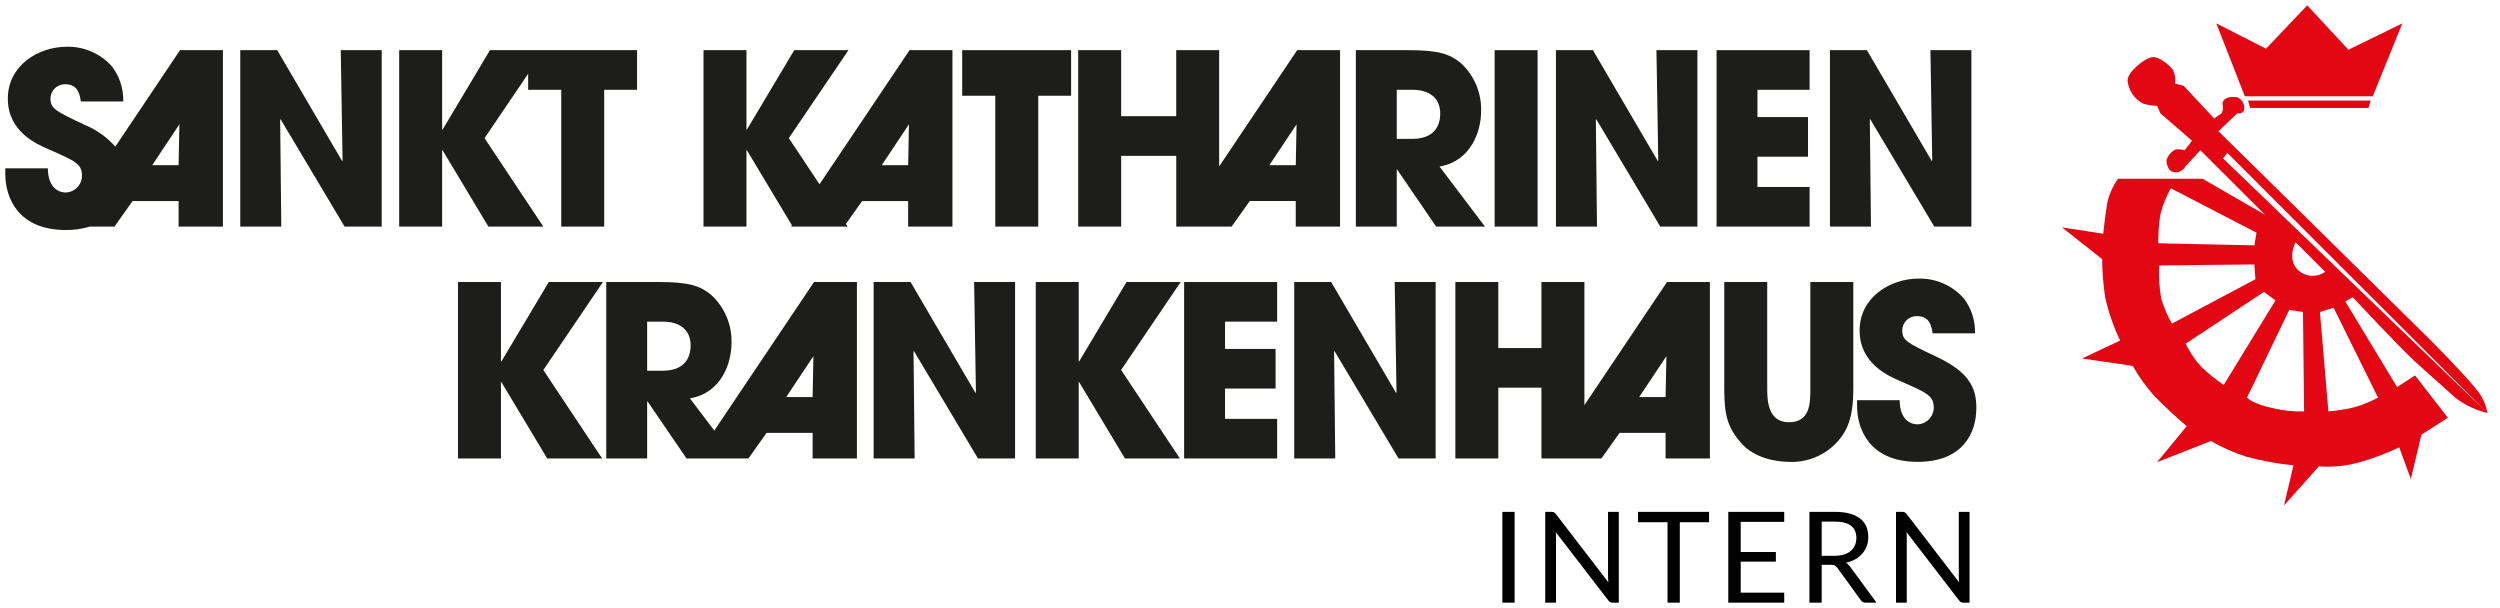 <?xml version="1.0" encoding="UTF-8" standalone="no"?>
<!DOCTYPE svg PUBLIC "-//W3C//DTD SVG 1.1//EN" "http://www.w3.org/Graphics/SVG/1.1/DTD/svg11.dtd">
<svg width="100%" height="100%" viewBox="0 0 395 96" version="1.1" xmlns="http://www.w3.org/2000/svg" xmlns:xlink="http://www.w3.org/1999/xlink" xml:space="preserve" xmlns:serif="http://www.serif.com/" style="fill-rule:evenodd;clip-rule:evenodd;stroke-linejoin:round;stroke-miterlimit:2;">
    <g transform="matrix(0.995,0,0,1.138,2.475,2.697)">
        <rect id="Artboard1" x="-2.489" y="-2.371" width="396.347" height="83.96" style="fill:none;"/>
        <g id="Artboard11" serif:id="Artboard1">
            <g transform="matrix(1.005,0,0,0.879,29.1,0.097)">
                <path d="M112.059,32.985L119.059,32.985L119.059,5.115L112.285,5.115L98.056,26.3L93.208,19.01L102.634,5.11L94.07,5.11L86.585,17.65L86.513,17.65L86.513,5.115L79.727,5.115L79.727,32.985L86.513,32.985L86.513,20.933L86.585,20.933L93.7,32.787L93.567,32.987L102.5,32.987L102.219,32.564L104.788,28.949L112.06,28.949L112.059,32.985ZM107.885,23.29L112.185,16.827L112.063,23.29L107.885,23.29Z" style="fill:rgb(29,29,27);fill-rule:nonzero;"/>
            </g>
            <g transform="matrix(1.005,0,0,0.879,-1.647,-1.627)">
                <clipPath id="_clip1">
                    <rect x="0" y="0" width="392.187" height="78.999"/>
                </clipPath>
                <g clip-path="url(#_clip1)">
                    <g>
                        <g transform="matrix(1,0,0,1,0,1.812)">
                            <path d="M17.38,20.5C16.082,19.03 14.466,17.873 12.655,17.119C7.855,14.849 7.136,14.51 7.136,12.844C7.174,11.628 8.184,10.649 9.401,10.649C9.428,10.649 9.455,10.649 9.482,10.65C11.575,10.65 11.791,12.429 11.936,13.374L18.636,13.374C18.696,11.395 18.076,9.453 16.882,7.874C15.074,5.813 12.441,4.659 9.7,4.725C5.237,4.725 0.4,7.687 0.4,12.92C0.4,18.177 5.02,20.145 6.881,20.939C10.994,22.756 12.114,23.209 12.114,25.063C12.114,25.078 12.114,25.093 12.114,25.107C12.114,26.541 10.947,27.726 9.514,27.748C8.645,27.748 6.728,27.181 6.728,23.928L-0,23.928L-0,24.836C-0,28.424 1.9,33.674 9.588,33.674C10.863,33.689 12.133,33.507 13.353,33.134L17.244,33.134L20.114,29.1L27.385,29.1L27.385,33.139L34.385,33.139L34.385,5.265L27.613,5.265L17.38,20.5ZM27.38,23.44L23.21,23.44L27.51,16.977L27.38,23.44Z" style="fill:rgb(29,29,27);fill-rule:nonzero;"/>
                        </g>
                        <g transform="matrix(1,0,0,1,26.323,12.114)">
                            <path d="M85.7,55.054L81.851,49.967C86.851,49.101 88.423,44.395 88.423,41.195C88.503,38.307 87.314,35.524 85.173,33.584C83.459,32.184 81.673,31.584 76.998,31.584L68.631,31.584L68.631,59.454L75.094,59.454L75.094,50.454L75.166,50.454L81.313,59.454L91.095,59.454L93.966,55.414L101.237,55.414L101.237,59.454L108.237,59.454L108.237,31.584L101.463,31.584L85.7,55.054ZM77.5,45.6L75.094,45.6L75.094,37.845L77.575,37.845C80.2,37.845 81.962,39.087 81.962,41.611C81.962,42.965 81.493,45.6 77.503,45.6M101.236,49.762L97.062,49.762L101.362,43.299L101.236,49.762Z" style="fill:rgb(29,29,27);fill-rule:nonzero;"/>
                        </g>
                        <g transform="matrix(1,0,0,1,63.516,12.114)">
                            <path d="M185.99,51.026L185.99,31.584L179.2,31.584L179.2,42.02L172.387,42.02L172.387,31.584L165.6,31.584L165.6,59.456L172.386,59.456L172.386,48.279L179.2,48.279L179.2,59.456L188.675,59.456L191.546,55.416L198.817,55.416L198.817,59.456L205.817,59.456L205.817,31.584L199.045,31.584L185.99,51.026ZM198.818,49.761L194.644,49.761L198.944,43.298L198.818,49.761Z" style="fill:rgb(29,29,27);fill-rule:nonzero;"/>
                        </g>
                        <g transform="matrix(1,0,0,1,10.292,1.962)">
                            <path d="M43,22.553L42.928,22.629L32.672,5.114L26.834,5.114L26.834,32.986L33.317,32.986L33.137,16.075L33.209,16.038L43.319,32.986L49.182,32.986L49.182,5.114L42.711,5.114L43,22.553Z" style="fill:rgb(29,29,27);fill-rule:nonzero;"/>
                        </g>
                        <g transform="matrix(1,0,0,1,19.83,12.114)">
                            <path d="M66.044,31.585L58.559,44.127L58.487,44.127L58.487,31.585L51.7,31.585L51.7,59.456L58.486,59.456L58.486,47.4L58.558,47.4L65.793,59.453L74.472,59.453L65.182,45.482L74.607,31.582L66.044,31.585Z" style="fill:rgb(29,29,27);fill-rule:nonzero;"/>
                        </g>
                        <g transform="matrix(1,0,0,1,45.136,12.114)">
                            <path d="M132.024,31.585L124.539,44.127L124.467,44.127L124.467,31.585L117.681,31.585L117.681,59.456L124.467,59.456L124.467,47.4L124.539,47.4L131.774,59.453L140.453,59.453L131.163,45.479L140.588,31.579L132.024,31.585Z" style="fill:rgb(29,29,27);fill-rule:nonzero;"/>
                        </g>
                        <g transform="matrix(1,0,0,1,17.254,1.962)">
                            <path d="M82.568,5.116L59.328,5.116L51.843,17.656L51.771,17.656L51.771,5.114L44.985,5.114L44.985,32.986L51.771,32.986L51.771,20.934L51.843,20.934L59.078,32.986L67.757,32.986L58.468,19.013L65.359,8.85L65.359,11.375L70.587,11.375L70.587,32.986L77.375,32.986L77.375,11.375L82.567,11.375L82.568,5.116Z" style="fill:rgb(29,29,27);fill-rule:nonzero;"/>
                        </g>
                        <g transform="matrix(1,0,0,1,41.914,1.962)">
                            <path d="M114.508,32.985L121.294,32.985L121.294,12.316L126.488,12.316L126.488,5.116L109.28,5.116L109.28,12.316L114.508,12.316L114.508,32.985Z" style="fill:rgb(29,29,27);fill-rule:nonzero;"/>
                        </g>
                        <g transform="matrix(1,0,0,1,46.996,1.962)">
                            <path d="M129.318,21.809L138.018,21.809L138.018,32.985L146.766,32.985L149.637,28.946L156.9,28.946L156.9,32.985L163.9,32.985L163.9,5.115L157.128,5.115L144.8,23.477L144.8,5.115L138.015,5.115L138.015,15.55L129.315,15.55L129.315,5.115L122.53,5.115L122.53,32.985L129.318,32.985L129.318,21.809ZM157.028,16.828L156.905,23.291L152.73,23.291L157.028,16.828Z" style="fill:rgb(29,29,27);fill-rule:nonzero;"/>
                        </g>
                        <g transform="matrix(1,0,0,1,59.157,1.962)">
                            <path d="M167.459,23.5C172.459,22.634 174.029,17.928 174.029,14.728C174.109,11.84 172.921,9.056 170.78,7.116C169.066,5.721 167.28,5.116 162.605,5.116L154.237,5.116L154.237,32.985L160.7,32.985L160.7,23.985L160.772,23.985L166.919,32.985L174.638,32.985L167.459,23.5ZM163.109,19.132L160.7,19.132L160.7,11.375L163.181,11.375C165.804,11.375 167.567,12.617 167.567,15.14C167.567,16.494 167.099,19.13 163.109,19.13" style="fill:rgb(29,29,27);fill-rule:nonzero;"/>
                        </g>
                        <g transform="matrix(1,0,0,1,235.321,7.077)">
                            <rect x="0" y="0" width="6.786" height="27.87" style="fill:rgb(29,29,27);fill-rule:nonzero;"/>
                        </g>
                        <g transform="matrix(1,0,0,1,67.922,1.962)">
                            <path d="M183.393,16.075L183.465,16.038L193.576,32.985L199.439,32.985L199.439,5.115L192.967,5.115L193.253,22.553L193.182,22.629L182.928,5.115L177.089,5.115L177.089,32.985L183.572,32.985L183.393,16.075Z" style="fill:rgb(29,29,27);fill-rule:nonzero;"/>
                        </g>
                        <g transform="matrix(1,0,0,1,74.957,1.962)">
                            <path d="M210.131,26.725L201.893,26.725L201.893,21.944L209.879,21.944L209.879,15.685L201.893,15.685L201.893,11.375L210.131,11.375L210.131,5.116L195.431,5.116L195.431,32.984L210.131,32.984L210.131,26.725Z" style="fill:rgb(29,29,27);fill-rule:nonzero;"/>
                        </g>
                        <g transform="matrix(1,0,0,1,79.923,1.962)">
                            <path d="M214.681,16.075L214.754,16.038L224.864,32.985L230.727,32.985L230.727,5.115L224.255,5.115L224.541,22.553L224.47,22.629L214.216,5.115L208.379,5.115L208.379,32.985L214.861,32.985L214.681,16.075Z" style="fill:rgb(29,29,27);fill-rule:nonzero;"/>
                        </g>
                        <g transform="matrix(1,0,0,1,38.035,12.114)">
                            <path d="M115.329,49.023L115.257,49.099L105,31.585L99.166,31.585L99.166,59.456L105.647,59.456L105.47,42.545L105.541,42.508L115.652,59.456L121.515,59.456L121.515,31.585L115.044,31.585L115.329,49.023Z" style="fill:rgb(29,29,27);fill-rule:nonzero;"/>
                        </g>
                        <g transform="matrix(1,0,0,1,51.635,12.115)">
                            <path d="M134.625,59.454L149.325,59.454L149.325,53.2L141.089,53.2L141.089,48.413L149.075,48.413L149.075,42.154L141.089,42.154L141.089,37.844L149.325,37.844L149.325,31.585L134.625,31.585L134.625,59.454Z" style="fill:rgb(29,29,27);fill-rule:nonzero;"/>
                        </g>
                        <g transform="matrix(1,0,0,1,56.457,12.114)">
                            <path d="M163.361,49.023L163.289,49.099L153.034,31.585L147.2,31.585L147.2,59.456L153.682,59.456L153.5,42.545L153.571,42.508L163.682,59.456L169.547,59.456L169.547,31.585L163.075,31.585L163.361,49.023Z" style="fill:rgb(29,29,27);fill-rule:nonzero;"/>
                        </g>
                        <g transform="matrix(1,0,0,1,75.294,12.114)">
                            <path d="M209.91,48.423C209.91,50.646 209.91,53.734 206.54,53.734C203.206,53.734 203.098,50.306 203.098,48.423L203.098,31.584L196.312,31.584L196.312,48.423C196.312,52.523 196.778,54.488 198.97,57.013C201.159,59.502 204.676,59.992 206.613,59.992C209.406,60.106 212.117,59.006 214.04,56.977C215.729,55.166 216.699,53.092 216.699,48.423L216.699,31.584L209.91,31.584L209.91,48.423Z" style="fill:rgb(29,29,27);fill-rule:nonzero;"/>
                        </g>
                        <g transform="matrix(1,0,0,1,81.111,11.965)">
                            <path d="M224.132,43.589C219.332,41.319 218.613,40.98 218.613,39.314C218.651,38.098 219.661,37.119 220.878,37.119C220.905,37.119 220.932,37.119 220.959,37.12C223.052,37.12 223.27,38.899 223.413,39.844L230.113,39.844C230.172,37.865 229.553,35.923 228.359,34.344C226.552,32.283 223.919,31.127 221.178,31.194C216.716,31.194 211.878,34.156 211.878,39.389C211.878,44.648 216.498,46.615 218.36,47.408C222.472,49.225 223.593,49.678 223.593,51.532C223.593,51.546 223.593,51.561 223.593,51.575C223.593,53.009 222.426,54.194 220.993,54.217C220.121,54.217 218.207,53.65 218.207,50.397L211.475,50.397L211.475,51.305C211.475,54.894 213.375,60.142 221.063,60.142C228.105,60.142 230.326,55.681 230.326,51.607C230.326,48.356 229.073,45.933 224.126,43.588" style="fill:rgb(29,29,27);fill-rule:nonzero;"/>
                        </g>
                    </g>
                    <g transform="matrix(1,0,0,1,96.847,0)">
                        <path d="M277.222,14.364L281.9,2.84L273.383,7.014L266.868,0L260.354,6.849L252.5,2.84L257.009,14.364L277.222,14.364Z" style="fill:rgb(227,6,19);fill-rule:nonzero;"/>
                    </g>
                    <g transform="matrix(1,0,0,1,98.236,4.167)">
                        <path d="M275.165,12.034L275.5,10.865L256.125,10.865L256.46,12.034L275.165,12.034Z" style="fill:rgb(227,6,19);fill-rule:nonzero;"/>
                    </g>
                    <g transform="matrix(1,0,0,1,90.087,2.265)">
                        <path d="M290.5,53.852C290.5,53.852 295.232,58.079 297.014,59.699C298.52,60.857 300.255,61.684 302.103,62.124L260.322,21.9L261.022,21.053L302.1,62.124C301.848,60.659 301.184,59.297 300.185,58.196C298.346,55.858 293,50.513 293,50.513C290.161,47.673 259.6,17.613 259.6,17.613L262.606,14.771C262.975,14.866 263.367,14.735 263.606,14.439C263.867,13.571 263.435,12.634 262.606,12.267C261.131,11.972 260.1,12.6 260.268,13.436C260.381,13.886 260.322,14.363 260.101,14.771L258.932,15.607L254.09,10.43L252.753,10.095C252.851,9.354 252.735,8.601 252.418,7.924C251.918,7.257 250.247,5.753 249.077,5.924C247.907,6.095 245.236,8.262 245.236,9.599C245.383,11.171 246.331,12.562 247.742,13.272C248.449,13.474 249.178,13.587 249.913,13.607L250.413,14.775L255.423,19.118L254.254,20.623C254.254,20.623 253.085,20.288 252.584,20.623C252.083,20.958 251.247,21.791 251.415,22.623C251.583,23.455 251.915,24.123 252.915,24.123C253.554,24.072 254.122,23.693 254.415,23.123L256.753,20.623L266.948,30.8L257.093,25.122L243.732,25.122C242.946,26.229 242.379,27.475 242.062,28.795C241.727,30.632 241.394,33.806 241.394,33.806L234.879,32.806L241.227,37.817C241.241,39.887 241.408,41.952 241.727,43.997C242.263,46.302 243.046,48.541 244.065,50.677L238.052,53.516L246.068,54.685C247.003,56.364 248.124,57.933 249.409,59.361C251.052,61.062 252.78,62.679 254.586,64.205L249.91,69.883L258.429,66.543C260.215,67.602 262.122,68.444 264.108,69.049C266.516,69.697 268.974,70.144 271.456,70.386L269.956,76.732L275.467,70.552C277.661,70.714 279.866,70.488 281.981,69.884C284.104,69.284 286.172,68.501 288.161,67.546L290,72.558L291.671,65.543L295.847,62.871L290.668,56.19L287.829,58.027L279.641,44.5L280.81,43.832C280.81,43.832 288.327,51.848 290.498,53.852M250.079,35.313C250.082,33.804 250.194,32.297 250.414,30.804C250.777,29.342 251.338,27.937 252.083,26.628L265.611,33.643L265.279,35.643L250.079,35.313ZM250.579,44.166C250.262,42.403 250.15,40.609 250.246,38.82L265.278,38.654L265.444,40.992L252.249,48.005C251.553,46.791 250.993,45.503 250.579,44.166M260.434,57.693C259.186,56.847 258.013,55.898 256.925,54.854C255.908,53.763 255.063,52.524 254.419,51.179L266.781,43L268.618,44.337L260.434,57.693ZM268.283,61.368C265.149,60.768 264.109,59.698 264.109,59.698L270.789,45.835L272.96,46.17L273.127,61.87C271.497,61.92 269.868,61.752 268.283,61.37M272.125,39.491C270.369,37.737 271.79,35.148 271.79,35.148L276.466,39.826C275.133,40.774 273.296,40.632 272.124,39.491M284.818,59.7C283.646,60.322 282.415,60.824 281.143,61.2C279.772,61.537 278.376,61.76 276.968,61.868L275.632,46.168L277.8,45.5L284.818,59.7Z" style="fill:rgb(227,6,19);fill-rule:nonzero;"/>
                    </g>
                </g>
            </g>
            <g transform="matrix(1.005,0,0,0.879,113.487,0.162)">
                <g transform="matrix(20,0,0,20,119.878,92.309)">
                    <rect x="0.105" y="-0.717" width="0.097" height="0.717" style="fill-rule:nonzero;"/>
                </g>
                <g transform="matrix(20,0,0,20,127.018,92.309)">
                    <path d="M0.137,-0.717C0.146,-0.717 0.152,-0.715 0.156,-0.713C0.16,-0.711 0.165,-0.707 0.171,-0.7L0.586,-0.16C0.584,-0.169 0.584,-0.177 0.584,-0.185C0.583,-0.193 0.583,-0.201 0.583,-0.209L0.583,-0.717L0.668,-0.717L0.668,-0L0.619,-0C0.611,-0 0.605,-0.001 0.6,-0.004C0.595,-0.007 0.59,-0.011 0.585,-0.018L0.17,-0.557C0.171,-0.549 0.171,-0.541 0.172,-0.533C0.172,-0.525 0.172,-0.517 0.172,-0.511L0.172,-0L0.087,-0L0.087,-0.717L0.137,-0.717Z" style="fill-rule:nonzero;"/>
                </g>
                <g transform="matrix(20,0,0,20,143.138,92.309)">
                    <path d="M0.575,-0.717L0.575,-0.635L0.344,-0.635L0.344,-0L0.247,-0L0.247,-0.635L0.014,-0.635L0.014,-0.717L0.575,-0.717Z" style="fill-rule:nonzero;"/>
                </g>
                <g transform="matrix(20,0,0,20,155.938,92.309)">
                    <path d="M0.529,-0.717L0.529,-0.638L0.185,-0.638L0.185,-0.4L0.463,-0.4L0.463,-0.324L0.185,-0.324L0.185,-0.079L0.529,-0.079L0.529,-0L0.087,-0L0.087,-0.717L0.529,-0.717Z" style="fill-rule:nonzero;"/>
                </g>
                <g transform="matrix(20,0,0,20,168.558,92.309)">
                    <path d="M0.194,-0.299L0.194,-0L0.097,-0L0.097,-0.717L0.3,-0.717C0.345,-0.717 0.384,-0.712 0.417,-0.703C0.45,-0.694 0.477,-0.68 0.499,-0.663C0.52,-0.646 0.536,-0.625 0.547,-0.6C0.557,-0.576 0.562,-0.548 0.562,-0.518C0.562,-0.493 0.558,-0.469 0.55,-0.447C0.542,-0.425 0.53,-0.405 0.515,-0.388C0.5,-0.37 0.482,-0.355 0.46,-0.343C0.438,-0.331 0.413,-0.321 0.386,-0.315C0.398,-0.308 0.408,-0.298 0.418,-0.285L0.627,-0L0.541,-0C0.523,-0 0.51,-0.007 0.502,-0.021L0.316,-0.277C0.31,-0.284 0.304,-0.29 0.297,-0.294C0.29,-0.297 0.28,-0.299 0.267,-0.299L0.194,-0.299ZM0.194,-0.37L0.295,-0.37C0.323,-0.37 0.348,-0.373 0.37,-0.38C0.391,-0.387 0.409,-0.396 0.424,-0.409C0.438,-0.421 0.449,-0.436 0.457,-0.454C0.464,-0.471 0.468,-0.49 0.468,-0.511C0.468,-0.554 0.453,-0.586 0.425,-0.608C0.397,-0.629 0.355,-0.64 0.3,-0.64L0.194,-0.64L0.194,-0.37Z" style="fill-rule:nonzero;"/>
                </g>
                <g transform="matrix(20,0,0,20,182.438,92.309)">
                    <path d="M0.137,-0.717C0.146,-0.717 0.152,-0.715 0.156,-0.713C0.16,-0.711 0.165,-0.707 0.171,-0.7L0.586,-0.16C0.584,-0.169 0.584,-0.177 0.584,-0.185C0.583,-0.193 0.583,-0.201 0.583,-0.209L0.583,-0.717L0.668,-0.717L0.668,-0L0.619,-0C0.611,-0 0.605,-0.001 0.6,-0.004C0.595,-0.007 0.59,-0.011 0.585,-0.018L0.17,-0.557C0.171,-0.549 0.171,-0.541 0.172,-0.533C0.172,-0.525 0.172,-0.517 0.172,-0.511L0.172,-0L0.087,-0L0.087,-0.717L0.137,-0.717Z" style="fill-rule:nonzero;"/>
                </g>
            </g>
        </g>
    </g>
</svg>
